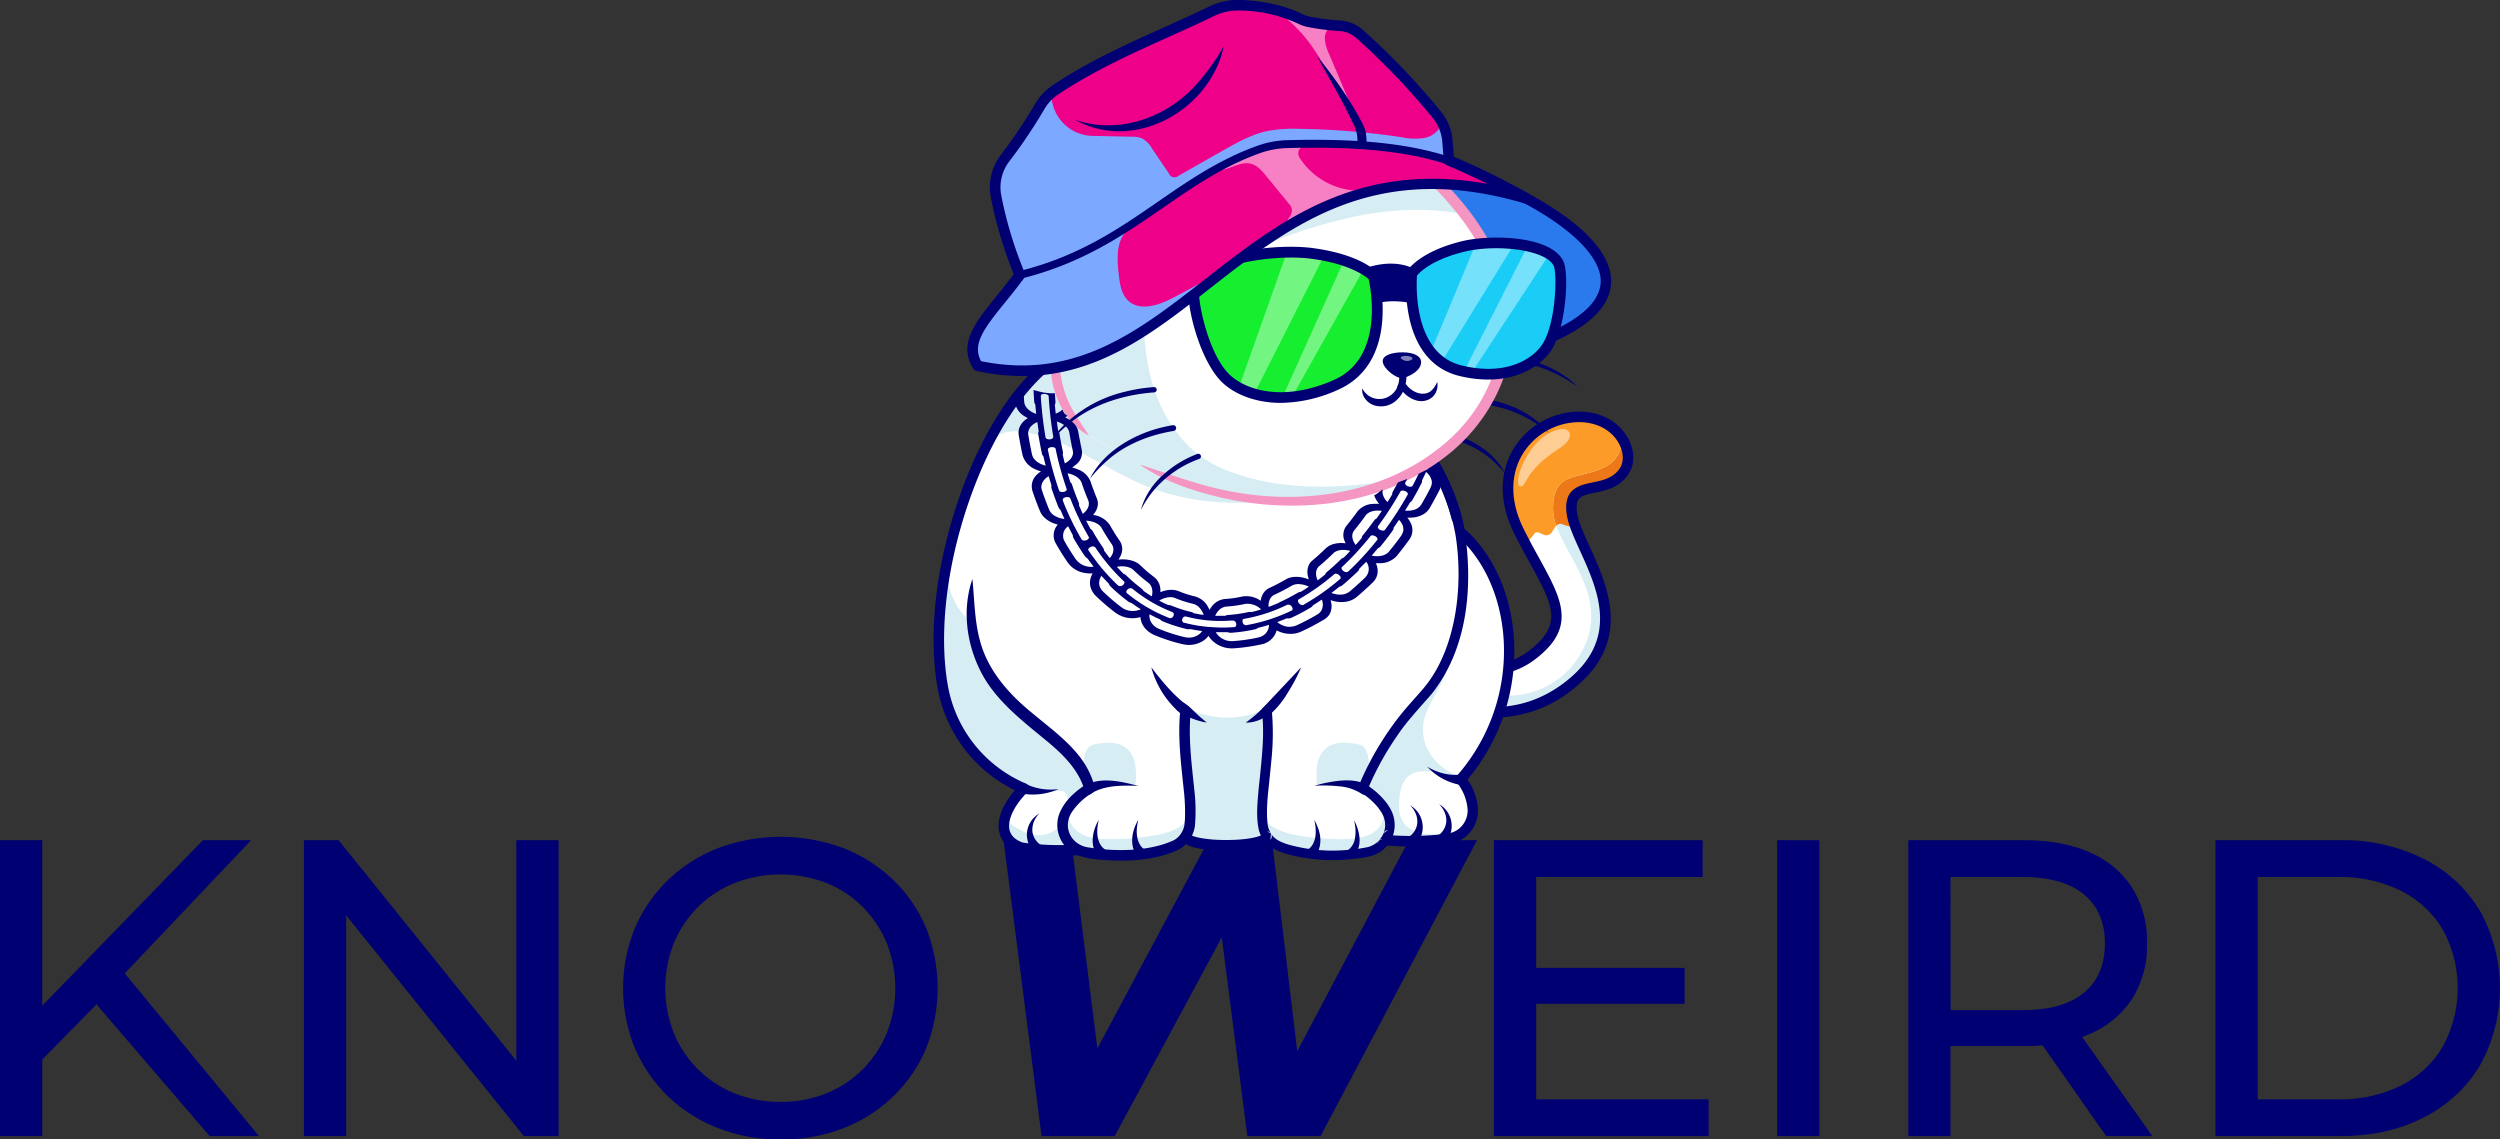<svg viewBox="0 0 716.96 326.79" xmlns="http://www.w3.org/2000/svg" data-name="Layer 1" id="Layer_1"><rect x="0" y="0" width="716.96" height="326.79" fill="#333333" stroke="none"/><defs><style>.cls-1{fill:#000072;}.cls-2{fill:#fff;}.cls-3{fill:#d7edf4;}.cls-4{fill:#ed7818;}.cls-5{fill:#fc9b28;}.cls-6{opacity:0.5;}.cls-7{fill:#2b7aed;}.cls-8{fill:#f495c2;}.cls-9{fill:#16ef2f;}.cls-10{opacity:0.4;}.cls-11{fill:#19cdf7;}.cls-12{fill:#ef0089;}.cls-13{fill:#7da8ff;}</style></defs><path transform="translate(-66.72 -261.8)" d="M66.72,587.62V502.76H78.84v84.86Zm10.67-20.49-.61-14.79,48.13-49.58h13.82L101.51,542l-6.79,7.51Zm49.46,20.49L92.06,547.13l8.12-9L141,587.62Z" class="cls-1"></path><path transform="translate(-66.72 -261.8)" d="M153.88,587.62V502.76h9.94L220,572.47h-5.21V502.76h12.12v84.86h-9.94l-56.13-69.71H166v69.71Z" class="cls-1"></path><path transform="translate(-66.72 -261.8)" d="M290.63,588.59a48.65,48.65,0,0,1-18-3.27,43,43,0,0,1-14.37-9.15,42.25,42.25,0,0,1-9.45-13.76,45.28,45.28,0,0,1,0-34.43,42.14,42.14,0,0,1,9.45-13.76,43.29,43.29,0,0,1,14.31-9.16,51.45,51.45,0,0,1,35.94-.06,43.16,43.16,0,0,1,14.31,9.1,41,41,0,0,1,9.45,13.75,46.68,46.68,0,0,1,0,34.68,41.06,41.06,0,0,1-9.45,13.76,43.14,43.14,0,0,1-14.31,9.09A48.5,48.5,0,0,1,290.63,588.59Zm0-10.79a34.56,34.56,0,0,0,13-2.42,31.06,31.06,0,0,0,10.43-6.85A32,32,0,0,0,321,558.16a35.16,35.16,0,0,0,0-25.94,32,32,0,0,0-6.91-10.37A31.06,31.06,0,0,0,303.66,515a36.61,36.61,0,0,0-26.18,0A31.45,31.45,0,0,0,260,532.22a35.16,35.16,0,0,0,0,25.94,31.45,31.45,0,0,0,17.46,17.22A34.89,34.89,0,0,0,290.63,577.8Z" class="cls-1"></path><path transform="translate(-66.72 -261.8)" d="M365.43,587.62l-10.91-84.86h19.4l9.45,75.16H373.19l40.13-75.16H431.5l9,75.16H431l39.76-75.16H490.3l-44.86,84.86h-21l-8.49-66,5.94.12L386.4,587.62Z" class="cls-1"></path><path transform="translate(-66.72 -261.8)" d="M507.27,577.07h49.46v10.55H495.15V502.76H555v10.55H507.27Zm-1.09-37.7h43.64v10.31H506.18Z" class="cls-1"></path><path transform="translate(-66.72 -261.8)" d="M576.37,587.62V502.76h12.12v84.86Z" class="cls-1"></path><path transform="translate(-66.72 -261.8)" d="M614,587.62V502.76h33.1q11.15,0,19,3.52a26.88,26.88,0,0,1,12.13,10.18,29,29,0,0,1,4.24,15.88,28.71,28.71,0,0,1-4.24,15.82,27,27,0,0,1-12.13,10.12q-7.87,3.53-19,3.52H620.62l5.46-5.58v31.4Zm12.13-30.19-5.46-5.94h26.07q11.63,0,17.63-5t6-14.12q0-9.09-6-14.06t-17.63-5H620.62l5.46-6.06Zm44.61,30.19-21.58-30.79h13l21.82,30.79Z" class="cls-1"></path><path transform="translate(-66.72 -261.8)" d="M702.09,587.62V502.76h35.76a51.67,51.67,0,0,1,23.94,5.33A39.44,39.44,0,0,1,777.92,523a45.67,45.67,0,0,1,0,44.37,39.48,39.48,0,0,1-16.13,14.91q-10.37,5.34-23.94,5.33Zm12.12-10.55h22.91a39.09,39.09,0,0,0,18.25-4,29,29,0,0,0,11.94-11.21,35,35,0,0,0,0-33.4,29.17,29.17,0,0,0-11.94-11.15,39.09,39.09,0,0,0-18.25-4H714.21Z" class="cls-1"></path><path transform="translate(-66.72 -261.8)" d="M516.65,458.46c19.87-15.5,6-34.08,1.85-45.65a21.29,21.29,0,0,1-1-3.4c-1.86-11,9.81-4.78,14.91-12.43,1.69-2.54,1.44-6.15-.48-9.25-2.29-3.72-7-6.72-13.53-6.33-13.37.78-25.14,14.85-16.09,32.88.61,1.21,1.22,2.38,1.82,3.51,8,15.1,14.39,22.62,1.54,32.13-8.14,6-17.67,4.31-24.55,1.6a45,45,0,0,1-9.36-5l-6.39,8.37C463.35,453.29,491.32,478.22,516.65,458.46Z" class="cls-2"></path><path transform="translate(-66.72 -261.8)" d="M518.5,412.81c4.19,11.57,18,30.15-1.85,45.65-25.33,19.76-53.3-5.17-51.23-3.59l6.39-8.37a45,45,0,0,0,9.36,5c9.42,14.24,29.39,12.12,38-.86,10.24-15.48-2.48-27.63-6.11-38.07a1.63,1.63,0,0,1,2-.33A7.52,7.52,0,0,0,518.5,412.81Z" class="cls-3"></path><path transform="translate(-66.72 -261.8)" d="M533.43,394.62a1.83,1.83,0,0,1-.06.25c0,.17-.09.34-.14.5s-.11.33-.17.48a7.62,7.62,0,0,1-.6,1.13c-.15.23-.31.43-.47.63s-.32.39-.48.57c-4,4.17-10.39,2.76-13,5.57-.06.05-.11.12-.17.18a4.54,4.54,0,0,0-.41.63,4.31,4.31,0,0,0-.22.49,8.42,8.42,0,0,0-.15,4.36,19.94,19.94,0,0,0,.94,3.4,7.52,7.52,0,0,1-3.47-.55,1.63,1.63,0,0,0-2,.33,14.46,14.46,0,0,1-.92-4.72c-.06-11.48,7.75-8.24,15.32-12.4,3.28-1.79,4.31-5,4.54-7.74.13.21.25.43.37.64s.22.44.32.66l.15.34.13.33c0,.1.07.19.11.29v0a10,10,0,0,1,.46,2A8.15,8.15,0,0,1,533.43,394.62Z" class="cls-4"></path><path transform="translate(-66.72 -261.8)" d="M532.35,388.37c-.12-.21-.24-.43-.37-.64-.23,2.73-1.26,5.95-4.54,7.74-7.57,4.16-15.38.92-15.32,12.4a14.46,14.46,0,0,0,.92,4.72c-.74.73-1.17,2-1.83,2.43-1.77,1.11-3.33-1.46-4.43-.22a16.61,16.61,0,0,1-2.61,3c-.59-1.13-1.2-2.3-1.81-3.51-9.05-18,2.72-32.1,16.09-32.88C525.4,381,530.22,384.37,532.35,388.37Z" class="cls-5"></path><path transform="translate(-66.72 -261.8)" d="M532.35,388.37a6.65,6.65,0,0,1,.32.66C532.57,388.81,532.46,388.59,532.35,388.37Z" class="cls-5"></path><path transform="translate(-66.72 -261.8)" d="M533.07,390a10,10,0,0,1,.46,2A10,10,0,0,0,533.07,390Z" class="cls-5"></path><path transform="translate(-66.72 -261.8)" d="M533.58,393.36a8.68,8.68,0,0,1-.15,1.26A8.68,8.68,0,0,0,533.58,393.36Z" class="cls-5"></path><path transform="translate(-66.72 -261.8)" d="M533.58,393.36a8.25,8.25,0,0,0-.05-1.31A8.25,8.25,0,0,1,533.58,393.36Z" class="cls-5"></path><path transform="translate(-66.72 -261.8)" d="M494.94,467.61a42.67,42.67,0,0,1-13.19-2.19,54.22,54.22,0,0,1-17.53-9.57,1.55,1.55,0,0,1,0-2.07,1.53,1.53,0,0,1,2.14-.11,1.48,1.48,0,0,1,.25.25c2.4,1.95,26.89,20.7,49.13,3.35,15.62-12.19,9.23-26.23,4.1-37.52-1.75-3.86-3.26-7.18-3.75-10.09-1.3-7.7,3.53-8.71,7.42-9.52,2.88-.59,5.85-1.21,7.71-4,1.29-1.93,1.16-4.74-.33-7.34-2.3-4-6.91-6.22-12.33-5.9a19.17,19.17,0,0,0-15.35,9.42c-3.5,6.06-3.32,13.62.52,21.27,1.5,3,3,5.76,4.36,8.2,6.65,12.1,11,20.09-1.45,29.33-6.42,4.75-14.66,5.64-23.83,2.59a46.89,46.89,0,0,1-11.88-6,1.51,1.51,0,0,1,1.8-2.43c.19.14,18.52,13.47,32.11,3.42,10.37-7.68,7.31-13.25.6-25.46-1.35-2.46-2.89-5.26-4.41-8.3-4.31-8.59-4.46-17.16-.44-24.13a22.24,22.24,0,0,1,17.79-10.93c6.58-.39,12.24,2.39,15.13,7.42,2.06,3.6,2.15,7.63.22,10.51-2.54,3.81-6.46,4.63-9.6,5.28-4,.84-5.88,1.22-5.07,6.06.43,2.51,1.87,5.68,3.53,9.34,5.28,11.6,12.5,27.5-5,41.15A36.19,36.19,0,0,1,494.94,467.61Z" class="cls-1"></path><g class="cls-6"><path transform="translate(-66.72 -261.8)" d="M513.74,390.52c1.17-.75,3.24-2.18,3.22-4.07,0-1-1.21-1.86-2.84-1.55-9.28,1.77-13.86,16.13-11.38,16.37C504.65,401.45,503.63,397,513.74,390.52Z" class="cls-2"></path></g><path transform="translate(-66.72 -261.8)" d="M503.2,318c22.46,11.69,37.77,28.7,5.85,41.51,0,0-21.14-.37-21.14-1.51s-19.25-27.18-19.25-27.18l-1.89-17.36,10.19-3.4Z" class="cls-7"></path><path transform="translate(-66.72 -261.8)" d="M509.05,361.05h0s-5.37-.09-10.61-.33c-3.09-.14-5.57-.3-7.35-.47-2.43-.24-4.38-.43-4.63-1.88-1.06-2.11-12.13-17.34-19-26.62a1.5,1.5,0,0,1-.29-.73l-1.88-17.37a1.5,1.5,0,0,1,1-1.59l10.19-3.4a1.52,1.52,0,0,1,.92,0l26.24,7.93.26.11c9.52,5,25.41,15,24.85,26.27-.34,7-6.78,13-19.14,18A1.36,1.36,0,0,1,509.05,361.05Zm-22.65-3h0Zm2.67-1.09c2.2.5,11.37.93,19.7,1.09,11-4.46,16.69-9.58,17-15.22.35-7-8.07-15.53-23.1-23.38L477,311.68l-8.58,2.86,1.71,15.75c1,1.4,5.24,7.1,9.4,12.84C486.17,352.35,488.36,355.6,489.07,356.94Z" class="cls-1"></path><path transform="translate(-66.72 -261.8)" d="M485.64,485.25a15.51,15.51,0,0,1,3.43,8.65,8.14,8.14,0,0,1-2.08,5.78,8.24,8.24,0,0,1-5,2.69,78.68,78.68,0,0,1-17.93.33h0c-2.22-.19-4.45-.47-6.65-.81l-1.43-.23-1-.18H430s0,.08,0,.11h0c-.52,3.51-23.28,3.47-23.28-.12l-4.65.72-17.25,2.68-3.48.32c-8,.66-15.45.73-21.81-.32-4.26-1.52-5.54-4.6-4.74-8.13.64-2.85,2.63-6,5.5-8.86l-.15-.06A39.29,39.29,0,0,1,337,458.54a83.72,83.72,0,0,1-.86-19.53c.14-2.44.38-4.91.71-7.39a133,133,0,0,1,13.71-43.75c5.38-10.19,11.91-18.53,19-23.26l14.2,4,94.44,26.61.06.11a50.76,50.76,0,0,1,4.15,8.68l.09.24a70,70,0,0,1,2.82,9.94c17.16,14.69,20.27,47.89.78,70.53-.15.16-.29.33-.43.49Z" class="cls-2"></path><path transform="translate(-66.72 -261.8)" d="M437.41,404.69c-13.86,2.22-28.42,1.88-41.47-3.28-11.52-4.56-21.61-12.75-33.71-15.42-4-.88-8.9-.82-11.4,2.45l-.23-.57c5.38-10.19,11.91-18.53,19-23.26l14.2,4c4.44,6.31,10.74,11.45,16.84,16.34a80.73,80.73,0,0,0,6.68,5,79.38,79.38,0,0,0,8.8,4.65Z" class="cls-3"></path><path transform="translate(-66.72 -261.8)" d="M381.37,505.2c-8,.66-15.45.73-21.81-.32-4.26-1.52-5.54-4.6-4.74-8.13,3.44,2.77,7.43,5.21,11.65,4.38a8.72,8.72,0,0,0,6.39-10.7,2.57,2.57,0,0,0-1-1.57,3.4,3.4,0,0,0-2.17-.17,22.45,22.45,0,0,1-14.27-3.59,46.8,46.8,0,0,1-11-10.12,25,25,0,0,1-2.82-4,25.52,25.52,0,0,1-2-5.53,103.85,103.85,0,0,1-2.92-14.17,71.32,71.32,0,0,1-.48-12.31,70.52,70.52,0,0,1,.71-7.39,72.11,72.11,0,0,1,1.63-7.94l.11.72a18.29,18.29,0,0,0,4.08,13.37,23.69,23.69,0,0,1,2.31,2.9,15.29,15.29,0,0,1,1.3,3.22,63.53,63.53,0,0,0,17.84,27.3c4.4,3.95,9.42,7.34,12.94,12.09A26.42,26.42,0,0,1,381.37,505.2Z" class="cls-3"></path><path transform="translate(-66.72 -261.8)" d="M443.58,501.48H430s0,.08,0,.11h0c-.52,3.51-23.28,3.47-23.28-.12l-4.65.72a26.48,26.48,0,0,1-1.32-4.76c-.93-5.1-.6-10.32-.27-15.49q.63-9.69,1.25-19.4a.45.45,0,0,1,0-.59c0-.26,0-.52.05-.77v.72a.59.59,0,0,1,.3-.16,1.5,1.5,0,0,1,1.06.49,25.1,25.1,0,0,0,30.05.74A146,146,0,0,1,439,478.46c1.93,5.9,3.8,11.88,4.43,18.05A30.49,30.49,0,0,1,443.58,501.48Z" class="cls-3"></path><path transform="translate(-66.72 -261.8)" d="M487,499.68a8.24,8.24,0,0,1-5,2.69,78.68,78.68,0,0,1-17.93.33,7.58,7.58,0,0,1-.86,1.1h0l-.23.23a7.81,7.81,0,0,1-3.88,2.08,41.13,41.13,0,0,1-5,.74c-.06-.06-.1-.13-.15-.19a20.27,20.27,0,0,1-2.32-4.24c-.14-.32-.27-.63-.39-.95l-.48-1.2c-1.57-4.06-3.06-8.38-2.4-12.68,0-.3.1-.58.16-.87,0-.05,0-.11,0-.16.82-3.54,3-6.66,5.48-9.36.63-.68,1.28-1.35,1.95-2,8.6-8.38,20.09-14.15,25.72-24.72l.52-.72.71-1a.36.36,0,0,1,0,.1,36.31,36.31,0,0,1-3.37,10c-1.77,3.49-4.16,6.83-4.65,10.71a13.13,13.13,0,0,0,3.05,9.85,16.88,16.88,0,0,0,8.22,5.25l.69.18a4.56,4.56,0,0,1-1.12.31c-2.27.33-4.67-.86-6.94-1.59-3.07-1-6.91-.9-8.93,1.6a9.24,9.24,0,0,0-1.64,4.41c-.45,2.81-.55,5.92,1.12,8.23,2.25,3.13,6.75,3.5,10.59,3.1A46.27,46.27,0,0,0,487,499.68Z" class="cls-3"></path><path transform="translate(-66.72 -261.8)" d="M370.63,507.2a69.79,69.79,0,0,1-11.32-.83l-.26-.07c-4-1.43-5.35-4-5.77-5.86-.78-3.47.89-7.87,4.5-12a40.6,40.6,0,0,1-22.22-29.6c-2.68-15.31-.43-35,6.17-54.14s16.48-34.26,27-41.31a1.5,1.5,0,0,1,1.25-.2l108.64,30.62a1.51,1.51,0,0,1,.88.67,60.62,60.62,0,0,1,7.2,18.94c8.14,7.18,13.29,18.53,14.18,31.24a57.31,57.31,0,0,1-13.31,40.71,16.57,16.57,0,0,1,3,8.5,9.7,9.7,0,0,1-8.4,10,87.71,87.71,0,0,1-27.36-.87H431c-1.77,2.21-7.59,2.72-12.61,2.72s-10.57-.49-12.48-2.57l-20.83,3.23H385C379.59,506.92,374.85,507.2,370.63,507.2Zm-10.69-3.79c6.36,1,14.22,1,24.72,0L406.52,500a1.51,1.51,0,0,1,1.21.34,1.49,1.49,0,0,1,.5.88c.76.62,4.35,1.48,10.16,1.48s9.4-.86,10.16-1.48A1.51,1.51,0,0,1,430,500H455l.27,0a84.69,84.69,0,0,0,26.54.88,6.69,6.69,0,0,0,5.8-6.91,14,14,0,0,0-3.11-7.79,1.51,1.51,0,0,1,.06-1.92,54.24,54.24,0,0,0,13.36-39.42c-.85-12.11-5.77-22.86-13.52-29.5a1.47,1.47,0,0,1-.49-.83,59,59,0,0,0-6.64-18L369.84,366.25c-9.77,6.85-18.95,21.15-25.25,39.39-6.44,18.64-8.65,37.82-6.06,52.64a37.6,37.6,0,0,0,22.23,28.16l.14.06a1.5,1.5,0,0,1,.48,2.46c-3.82,3.82-5.79,8-5.15,10.82C356.59,501.41,357.84,502.63,359.94,503.41Zm48.32-1.93Z" class="cls-1"></path><path transform="translate(-66.72 -261.8)" d="M363.58,506.62c-3.54-3.53-3.08-9,1.27-11.56a6.52,6.52,0,0,0-2.06,5.18,5.41,5.41,0,0,0,2.73,4.07l-1.94,2.31Z" class="cls-1"></path><path transform="translate(-66.72 -261.8)" d="M478.75,501.67a5.45,5.45,0,0,0,2.73-4.07,5.8,5.8,0,0,0-.42-2.73,7.28,7.28,0,0,0-1.64-2.45,7.7,7.7,0,0,1,2.3,2.08,7.24,7.24,0,0,1-1,9.48l-1.94-2.31Z" class="cls-1"></path><path transform="translate(-66.72 -261.8)" d="M470.44,502a5.41,5.41,0,0,0,2.73-4.07,5.77,5.77,0,0,0-.41-2.72,7.12,7.12,0,0,0-1.65-2.45,7.49,7.49,0,0,1,2.31,2.08,7.26,7.26,0,0,1-1,9.48L470.44,502Z" class="cls-1"></path><path transform="translate(-66.72 -261.8)" d="M360.61,486.48a16.43,16.43,0,0,0,9.71,1.6,18.15,18.15,0,0,1-10.58,1.3,1.53,1.53,0,1,1,.87-2.9Z" class="cls-1"></path><path transform="translate(-66.72 -261.8)" d="M485.76,486.94a17.61,17.61,0,0,1-5.42-1.88,17.24,17.24,0,0,1-4.32-3.4,16.25,16.25,0,0,0,4.87,2,15.43,15.43,0,0,0,5,.28,1.52,1.52,0,1,1-.14,3Z" class="cls-1"></path><path transform="translate(-66.72 -261.8)" d="M485.27,440.33a56.6,56.6,0,0,1-2.41,8.58,40.87,40.87,0,0,1-2.5,5.38,26.65,26.65,0,0,1-4.1,5.55l0,0-2.3,2.65c-1.69,2-4,4.73-7.17,8.76l-.18.23v0a67.58,67.58,0,0,0-8.05,13.62c-.42,1-.74,2.05-.74,2.05h0c-.07.23-.14.46-.2.69.18.11.36.22.53.34h0a22.86,22.86,0,0,1,3.47,2.78l.18.17.47.51c.13.13.25.27.36.4.28.32.53.64.77,1,.11.15.2.29.3.44a4.94,4.94,0,0,1,.27.42l0,0c.06.11.12.22.19.33l.18.33c.12.22.22.44.32.67a7.71,7.71,0,0,1,.1,6h0a8,8,0,0,1-.73,1.39,7.58,7.58,0,0,1-.86,1.1h0l-.23.23a7.81,7.81,0,0,1-3.88,2.08,41.13,41.13,0,0,1-5,.74l-.42,0a56.8,56.8,0,0,1-11.06-.17h-.05a31.48,31.48,0,0,1-9.45-2.44,7.42,7.42,0,0,1-1.95-1.36A7.24,7.24,0,0,1,430,501.6h0a7.63,7.63,0,0,1-1.18-3.26,26.19,26.19,0,0,1-.19-2.72c0-1.61,0-3.33.19-5.13,0-.32.06-.64.08-1,.06-.58.11-1.16.17-1.75s.12-1.15.18-1.74c0-.4.08-.8.13-1.2s.07-.65.1-1,.09-.82.13-1.24c0-.06,0-.11,0-.17.1-1,.2-2,.28-3,0-.26.05-.52.07-.77.06-.78.12-1.56.17-2.35a64.58,64.58,0,0,0-.15-10.75,26.25,26.25,0,0,0,2.45-2.1,36.38,36.38,0,0,0,7.37-10.36l44.28-42.66a67.47,67.47,0,0,1,2,10.42A60.75,60.75,0,0,1,485.27,440.33Z" class="cls-2"></path><path transform="translate(-66.72 -261.8)" d="M458.08,484.86a8.34,8.34,0,0,0,.6-7.42,3.63,3.63,0,0,0-1.26-1.71,4.37,4.37,0,0,0-1.63-.55c-3.1-.58-6.66-.72-9,1.38a7.85,7.85,0,0,0-2.3,4.49,23,23,0,0,0-.15,5.12.76.76,0,0,0,.18.59.83.83,0,0,0,.54.14c3.56,0,7.25-.9,10.61.3a3.17,3.17,0,0,0,1.34.31c1-.09,1.55-1.17,1.92-2.1Z" class="cls-3"></path><path transform="translate(-66.72 -261.8)" d="M464.77,501.31h0a8,8,0,0,1-.73,1.39,7.58,7.58,0,0,1-.86,1.1h0l-.23.23a7.81,7.81,0,0,1-3.88,2.08,41.13,41.13,0,0,1-5,.74l-.42,0a56.8,56.8,0,0,1-11.06-.17h-.05a31.48,31.48,0,0,1-9.45-2.44,7.42,7.42,0,0,1-1.95-1.36A7.24,7.24,0,0,1,430,501.6h0a7.63,7.63,0,0,1-1.18-3.26,26.19,26.19,0,0,1-.19-2.72v0a10.07,10.07,0,0,0,4.38,4,23,23,0,0,0,6.39,1.83l.28.05c1.27.21,2.54.38,3.82.52l1.08.11c2.31.22,4.63.32,6.95.32h.65a29.09,29.09,0,0,0,3.73-.25c.48-.07,1-.17,1.44-.28a11,11,0,0,0,2.79-1.1c2.37-1.38,4.09-4.22,3.36-6.86l.44,0c.06.11.12.22.19.33l.18.33c.12.22.22.44.32.67A7.71,7.71,0,0,1,464.77,501.31Z" class="cls-3"></path><path transform="translate(-66.72 -261.8)" d="M475.64,388.73a62.49,62.49,0,0,1,11.26,26.21c2.23,15.63.58,33-9.54,45.79-2.36,2.79-7,7.67-9.62,11.59a85.38,85.38,0,0,0-7,11.91c-.67,1.38-1.29,2.79-1.88,4.19l-.6-1.75a21.49,21.49,0,0,1,6.19,5.51c.24.33.47.68.69,1l-.21-.26a9.39,9.39,0,0,1,1.12,8.89l.1-.51a1.45,1.45,0,0,1-.92,1.31,1.5,1.5,0,0,1-.44.08l1.25-.88a8.51,8.51,0,0,1-.8,1.56,8.8,8.8,0,0,1-1.07,1.38l.38-1a1.44,1.44,0,0,1-.91,1.31,1.24,1.24,0,0,1-.45.09l1-.46c-2.73,3.06-7.09,3.19-10.87,3.58a49.8,49.8,0,0,1-18-1.68c-2.49-.76-5-2-6.45-4.3L430,503a.93.93,0,0,1-.32-.05,1.42,1.42,0,0,1-.63-2.35l-.18,1.76a9.12,9.12,0,0,1-1.11-2.44c-.89-3.87-.4-7.92-.09-11.81.46-4.31,1-9.16,1.21-13.47a61,61,0,0,0-.22-8.87,1.19,1.19,0,0,1,.29-1l10.92-11.59a48,48,0,0,1-3.76,7.13,26,26,0,0,1-4.95,6.2l.29-1v0a73.64,73.64,0,0,1-.07,13.85c-.13,1.3-.31,3.27-.45,4.54-.43,4.64-1.23,9.75-.66,14.36a6.25,6.25,0,0,0,.95,2.58l-.18,1.76a1.41,1.41,0,0,0-.63-2.34l-.32-.05,1.14.66c1.06,1.75,3,2.52,4.92,3.12a47.19,47.19,0,0,0,17,1.56,43.62,43.62,0,0,0,5.13-.68,6.65,6.65,0,0,0,3.88-2l1-.46a1.24,1.24,0,0,0-.45.09,1.42,1.42,0,0,0-.91,1.3l.39-1a5.71,5.71,0,0,0,.39-.47,6.19,6.19,0,0,0,.91-1.58l1.26-.88a1.4,1.4,0,0,0-1.35,1.38l.1-.51a6.41,6.41,0,0,0,.42-3.09,7.51,7.51,0,0,0-1.17-3.11,1.2,1.2,0,0,0,.25.34l-.21-.26a15.34,15.34,0,0,0-2.6-3.08,17.89,17.89,0,0,0-3.27-2.47,1.39,1.39,0,0,1-.6-1.75,85.32,85.32,0,0,1,9.31-16.85,73.64,73.64,0,0,1,4.59-5.87c1.61-1.87,3.36-3.76,4.94-5.64,9.12-11,11.3-29,9-43.6a59.65,59.65,0,0,0-10.75-25,1.4,1.4,0,0,1,2.27-1.65Z" class="cls-1"></path><path transform="translate(-66.72 -261.8)" d="M457.33,489.52a13.8,13.8,0,0,0-6.33-2.2,44.22,44.22,0,0,0-7.37-.18c1.2-.33,2.41-.65,3.64-.89,3.84-.73,8-1.24,11.67.71a1.51,1.51,0,1,1-1.61,2.56Z" class="cls-1"></path><path transform="translate(-66.72 -261.8)" d="M452.85,505.91a5.16,5.16,0,0,0,2.46-3.73A11.84,11.84,0,0,0,455,497a12.5,12.5,0,0,1,1.62,5.3,7.12,7.12,0,0,1-2.18,5.65l-1.54-2Z" class="cls-1"></path><path transform="translate(-66.72 -261.8)" d="M441.37,505.71c3.05-1.65,3-5.69,2.26-8.76a14,14,0,0,1,1.15,2.51c1.07,2.85.82,6.42-1.56,8.63l-1.85-2.38Z" class="cls-1"></path><path transform="translate(-66.72 -261.8)" d="M487.48,364c10.43-1.42,21.9.44,30.17,7.3.53.47,1,1,1.55,1.44-1.17-.78-2.31-1.58-3.53-2.27A40,40,0,0,0,495.93,365a54.31,54.31,0,0,0-8.25.49.76.76,0,0,1-.2-1.51Z" class="cls-1"></path><path transform="translate(-66.72 -261.8)" d="M484.37,375.8c9.58-.42,20.19,2.4,26.46,10.06a42.74,42.74,0,0,0-5.9-4,34.7,34.7,0,0,0-13.42-4.17,47.69,47.69,0,0,0-7.07-.2.83.83,0,0,1-.07-1.66Z" class="cls-1"></path><path transform="translate(-66.72 -261.8)" d="M479.18,385.33c7.62,1.23,15.59,5.18,19.21,12.29a35.42,35.42,0,0,0-4-4.09,27.74,27.74,0,0,0-9.9-5.4,38.5,38.5,0,0,0-5.52-1.3.76.76,0,0,1,.24-1.5Z" class="cls-1"></path><path transform="translate(-66.72 -261.8)" d="M467.47,399.26c-19.59,8.76-46.26,9.28-73.89-4.23l-14.52-8.31a27.87,27.87,0,0,1-8.57-29.44l19.76-13.35,27.17-18.36,12.06-4.22,20.34-7.11,28.3-.75a85.5,85.5,0,0,1,8.72,9.74h0C510.36,354.16,496.94,386.05,467.47,399.26Z" class="cls-2"></path><path transform="translate(-66.72 -261.8)" d="M467.47,399.26c-19.59,8.76-46.26,9.28-73.89-4.23l-14.52-8.31a27.87,27.87,0,0,1-8.57-29.44l19.76-13.35c.24.14.48.29.71.45a9,9,0,0,1,4,6.73l-.3,1.05c.08,8,1,16.14,3.94,23.62s7.92,14.33,14.82,18.42a40.12,40.12,0,0,0,7.41,3.34C435.71,402.67,451.93,402,467.47,399.26Z" class="cls-3"></path><path transform="translate(-66.72 -261.8)" d="M486.84,323.23A100.39,100.39,0,0,0,475.65,322a89.22,89.22,0,0,0-24.21,2.79,139.81,139.81,0,0,0-27.3,9.67l-1.19-.27c0-4.26,2.17-8.29,5.07-11.42.47-.51,1-1,1.46-1.46l20.34-7.11,28.3-.75A85.5,85.5,0,0,1,486.84,323.23Z" class="cls-3"></path><path transform="translate(-66.72 -261.8)" d="M379.06,386.72c-7.5-3.74-11.32-13.42-11.09-21.46a26.25,26.25,0,0,1,1.58-8.26,1,1,0,0,1,.39-.54c.31-.1,46.85-31.78,47.15-31.82.57-.06,32-11.36,32.7-11.38L478.08,312a1.47,1.47,0,0,1,1.07.4c11.11,10.61,20.26,24.55,21.22,40.27,1.2,15.81-7.11,31.19-19.65,40.5-18.66,14.14-44,16.47-66.14,10.75-7.39-1.85-14.67-4.55-21-8.87,7.24,2.25,14.2,4.93,21.54,6.7,21.46,5.26,45.91,2.76,63.74-11,15.28-11.59,22.19-30.08,16.25-48.6a60.22,60.22,0,0,0-10.58-19.27,89.81,89.81,0,0,0-7.46-8.27l1.09.42-28.32.23.3-.06-32.4,11.33c1.09-.71-46.93,31.78-46.7,31.59l.4-.53a30.13,30.13,0,0,0,2.33,20.73c1.58,2.93,3.36,5.54,5.29,8.43Z" class="cls-8"></path><path transform="translate(-66.72 -261.8)" d="M456.49,341.1s8.27-4.21,15.1-.82a35.47,35.47,0,0,0,0,6.93s-9.88-2.18-14,2.26C457.56,349.47,457.2,343.4,456.49,341.1Z" class="cls-1"></path><path transform="translate(-66.72 -261.8)" d="M457.56,351a1.58,1.58,0,0,1-.52-.09,1.55,1.55,0,0,1-1-1.36,49.84,49.84,0,0,0-1-8,1.53,1.53,0,0,1,.77-1.83c.36-.19,9-4.52,16.49-.83a1.54,1.54,0,0,1,.84,1.59,34,34,0,0,0,0,6.59,1.53,1.53,0,0,1-1.87,1.63c-2.51-.55-9.67-1.3-12.58,1.81A1.51,1.51,0,0,1,457.56,351Zm.72-9c.27,1.39.47,3.15.6,4.61,3.61-1.82,8.4-1.57,11.06-1.23a41.34,41.34,0,0,1,0-4.14C465.5,339.57,460.46,341.14,458.28,342Z" class="cls-1"></path><path transform="translate(-66.72 -261.8)" d="M450,372.12a41.07,41.07,0,0,1-12.75,3.52q-1.41.14-2.76.15a27.74,27.74,0,0,1-8.08-1A22.5,22.5,0,0,1,422,373a17.24,17.24,0,0,1-3.42-2.39c-6.79-6.17-10.58-23.66-9.26-27.32,2.13-5.91,15.64-8.91,26.44-9.13a49.94,49.94,0,0,1,7.41.36c1.19.16,2.31.35,3.36.55a47.5,47.5,0,0,1,5.65,1.44,29,29,0,0,1,5.65,2.47,11.34,11.34,0,0,1,2.84,2.14S466.76,364.63,450,372.12Z" class="cls-9"></path><g class="cls-10"><path transform="translate(-66.72 -261.8)" d="M446.49,335.05l-20.1,39.71A22.5,22.5,0,0,1,422,373l13.76-38.84a49.94,49.94,0,0,1,7.41.36C444.32,334.66,445.44,334.85,446.49,335.05Z" class="cls-2"></path></g><g class="cls-10"><path transform="translate(-66.72 -261.8)" d="M457.79,339l-20.56,36.68q-1.41.14-2.76.15l17.67-39.3A29,29,0,0,1,457.79,339Z" class="cls-2"></path></g><path transform="translate(-66.72 -261.8)" d="M510.24,361.51c-3.11,4.6-10.45,8.94-21.52,7.23-.7-.11-1.43-.24-2.17-.41l-1.07-.24a15.79,15.79,0,0,1-5.35-2.4,16.19,16.19,0,0,1-3.1-2.84c-6.94-8.32-5.43-22.57-5.43-22.57s3-5,14.82-7.82a32.3,32.3,0,0,1,3.52-.63,48.92,48.92,0,0,1,11.1-.08c1.29.15,2.56.34,3.76.6a19.74,19.74,0,0,1,6.28,2.32,6.67,6.67,0,0,1,2.63,2.77C515.05,340.39,514.37,355.37,510.24,361.51Z" class="cls-11"></path><g class="cls-10"><path transform="translate(-66.72 -261.8)" d="M501,331.75l-20.91,33.94a16.19,16.19,0,0,1-3.1-2.84l12.91-31A48.92,48.92,0,0,1,501,331.75Z" class="cls-2"></path></g><g class="cls-10"><path transform="translate(-66.72 -261.8)" d="M511.08,334.67l-22.36,34.07c-.7-.11-1.43-.24-2.17-.41l18.25-36A19.74,19.74,0,0,1,511.08,334.67Z" class="cls-2"></path></g><path transform="translate(-66.72 -261.8)" d="M434.05,377.34c-7.4,0-13.14-2.52-16.54-5.61-7.07-6.42-11.27-24.57-9.68-29h0c3.12-8.65,24.76-11.25,35.51-9.77,14,1.91,18.3,6.92,18.47,7.14a1.46,1.46,0,0,1,.31.59,43.87,43.87,0,0,1,1,13.22c-.79,9.51-5.12,16.29-12.52,19.6A40.75,40.75,0,0,1,434.05,377.34Zm-23.33-33.55h0c-1,2.73,2.32,19.73,8.86,25.66,4.95,4.5,15.73,7.54,29.77,1.27,14.26-6.37,10.54-25.86,9.88-28.85-1-.89-5.33-4.34-16.31-5.85C432.37,334.58,413,337.61,410.72,343.79Z" class="cls-1"></path><path transform="translate(-66.72 -261.8)" d="M493.49,370.65a34.74,34.74,0,0,1-8.38-1.07c-7.31-1.81-12.23-7.54-14.22-16.59a45,45,0,0,1-.83-12.88,1.68,1.68,0,0,1,.22-.64c.14-.22,3.5-5.53,15.78-8.51,8.07-1.95,25.64-1.66,29.05,5.85,1.64,3.6.74,19.12-3.6,25.56C508.66,366.6,502.5,370.65,493.49,370.65Zm-20.4-29.81c-.21,3-1,22.34,12.76,25.75,12.08,3,20-1.33,23.11-5.94,4-5.93,4.36-20.35,3.35-22.57h0c-2.14-4.7-16.42-6.33-25.53-4.12C477.41,336.23,473.9,339.85,473.09,340.84Z" class="cls-1"></path><path transform="translate(-66.72 -261.8)" d="M504.52,318.77c-40.28-11.91-64.26,3.45-85.9,20.1s-40.8,34.44-71.52,27.85c-4.9-7.93,3.78-14.73,12.08-26.05a117.18,117.18,0,0,1-6.81-22.43,13.76,13.76,0,0,1,2.48-10.94,147.59,147.59,0,0,0,10-14.84,14.28,14.28,0,0,1,3-3.7,14,14,0,0,1,1.51-1.15c14.54-9.71,31.56-16.06,44.67-22.48a17.38,17.38,0,0,1,8.44-1.8,43,43,0,0,1,17.25,4,8.91,8.91,0,0,0,2.25.76,67.34,67.34,0,0,0,8.93,1.16,9.34,9.34,0,0,1,5.58,2.25,204.42,204.42,0,0,1,22.1,23.07,13.85,13.85,0,0,1,1.76,2.67,13.65,13.65,0,0,1,1.46,5.17l.42,5.44h0A206.39,206.39,0,0,1,504.52,318.77Z" class="cls-12"></path><g class="cls-6"><path transform="translate(-66.72 -261.8)" d="M417.29,310.51c2.78-.53,5.45-2.45,8.18-1.74,1.84.47,3.16,2,4.36,3.49l6.45,7.88a3.59,3.59,0,0,1,.93,1.65,3.51,3.51,0,0,1-.69,2.26,53.08,53.08,0,0,1-2.92,4.49,19.72,19.72,0,0,1,6.5-4.7,94.84,94.84,0,0,1,20.44-7.67,20.7,20.7,0,0,1-20.85-8.73,3.19,3.19,0,0,1-.66-1.72c0-1.29,1.32-2.11,2.48-2.68a31.21,31.21,0,0,0-14.68,2.14,62.64,62.64,0,0,0-9.27,5.06" class="cls-2"></path></g><g class="cls-6"><path transform="translate(-66.72 -261.8)" d="M433.75,265.61a42.13,42.13,0,0,1,9.31,9.63c.91,1.31,1.75,2.67,2.59,4l9.89,16.08q-3.82-9-7.66-18.05a12,12,0,0,1-1.2-4.15,4.11,4.11,0,0,1,1.76-3.75,24.88,24.88,0,0,1-9-2.1c-1.69-.74-3.39-1.69-5.23-1.63" class="cls-2"></path></g><path transform="translate(-66.72 -261.8)" d="M482.26,307.83l0,.14c-19.63-4.3-40.72-8.5-59.29-.83-5.92,2.45-11.31,6-16.65,9.56l-13.5,8.95a15.47,15.47,0,0,0-3.27,2.63c-2.77,3.2-2.47,8-2,12.15.3,2.73.71,5.71,2.72,7.59,3.52,3.31,9.22,1.16,13.47-1.13l14.92-8c-21.57,16.59-40.8,34.44-71.52,27.85-4.9-7.93,3.78-14.73,12.08-26.05a117.18,117.18,0,0,1-6.81-22.43,13.76,13.76,0,0,1,2.48-10.94,147.59,147.59,0,0,0,10-14.84,14.28,14.28,0,0,1,3-3.7c.24,1,.49,2,.73,2.93a12,12,0,0,0,11.32,9.05l11.34.25a7.33,7.33,0,0,1,3,.49,7.54,7.54,0,0,1,2.79,2.84c1.6,2.38,3.22,4.76,4.82,7.13a1.77,1.77,0,0,0,2.88.7L417.39,305c4.09-2.32,8.27-4.68,12.88-5.64a41.38,41.38,0,0,1,9-.61,217.29,217.29,0,0,1,29.38,2.4,18,18,0,0,0,6.81.18c2.22-.53,4.34-2.21,4.63-4.48l.24.39A14.58,14.58,0,0,1,482.26,307.83Z" class="cls-13"></path><path transform="translate(-66.72 -261.8)" d="M360,369.64a61.64,61.64,0,0,1-13.18-1.45,1.5,1.5,0,0,1-1-.68c-4.4-7.11.56-13.22,6.84-21,1.57-1.93,3.18-3.92,4.8-6.09a118.43,118.43,0,0,1-6.57-21.92,15.19,15.19,0,0,1,2.76-12.14,147.36,147.36,0,0,0,9.88-14.69,16.08,16.08,0,0,1,5-5.36c10.4-7,22.19-12.24,32.58-16.91,4.35-2,8.46-3.81,12.26-5.67a19.06,19.06,0,0,1,9.18-1.95c7,.31,12.86,1.66,17.85,4.14a7.5,7.5,0,0,0,1.87.63,67.48,67.48,0,0,0,8.72,1.13,11,11,0,0,1,6.49,2.62,205.66,205.66,0,0,1,22.27,23.24,15.22,15.22,0,0,1,3.56,8.69l.35,4.52a207.46,207.46,0,0,1,21.59,10.67,1.51,1.51,0,0,1-1.18,2.76c-42.93-12.7-66.84,6-90,24.06C397.5,357.26,381.65,369.64,360,369.64Zm-11.9-4.26c27.06,5.52,45.1-8.57,64.19-23.48,11.63-9.09,23.67-18.49,38.36-24,13.37-5,27.43-6.14,42.7-3.36-3.77-1.87-7.67-3.64-11.66-5.32a1.51,1.51,0,0,1-.92-1.28l-.42-5.44a12.33,12.33,0,0,0-2.86-7,204,204,0,0,0-21.93-22.9,8,8,0,0,0-4.69-1.89,70,70,0,0,1-9.13-1.17,10.36,10.36,0,0,1-2.63-.9,41.07,41.07,0,0,0-16.65-3.82,16,16,0,0,0-7.71,1.64c-3.84,1.89-8,3.74-12.35,5.71-10.29,4.62-21.95,9.86-32.14,16.67a13.05,13.05,0,0,0-4.08,4.35,149,149,0,0,1-10.09,15,12.19,12.19,0,0,0-2.21,9.73,114.43,114.43,0,0,0,6.73,22.14,1.51,1.51,0,0,1-.18,1.48c-1.83,2.5-3.64,4.73-5.39,6.89C348.74,356.17,345.5,360.55,348.07,365.38Z" class="cls-1"></path><path transform="translate(-66.72 -261.8)" d="M375,296.13c12.58,4.41,26.55-.65,35.08-10.42A61.84,61.84,0,0,0,417.69,275C413.9,293.31,392,305.7,375,296.13Z" class="cls-1"></path><path transform="translate(-66.72 -261.8)" d="M359.18,341.8a1.13,1.13,0,0,1-.27-2.23c17.11-4.18,28.76-12.22,40-20,9-6.19,17.45-12,28.32-15.93A27.48,27.48,0,0,1,435.8,302c21.34-.57,36.26,1.09,48.37,5.38a1.12,1.12,0,0,1,.69,1.44,1.14,1.14,0,0,1-1.45.69c-11.83-4.19-26.5-5.81-47.55-5.24a25.41,25.41,0,0,0-7.84,1.47c-10.59,3.8-18.95,9.56-27.79,15.67-11.44,7.89-23.26,16-40.78,20.32A1.24,1.24,0,0,1,359.18,341.8Z" class="cls-1"></path><path transform="translate(-66.72 -261.8)" d="M456,303.49l0-1.81a9.54,9.54,0,0,0-1.31-4.6c-2-4.34-4.35-8.54-6.7-12.73-1.17-2.11-2.36-4.21-3.51-6.34a117.52,117.52,0,0,1,8.6,11.72c1.31,2,2.59,4.12,3.73,6.3a14.52,14.52,0,0,1,1.56,3.59,17.47,17.47,0,0,1,.24,3.89l-2.64,0Z" class="cls-1"></path><path transform="translate(-66.72 -261.8)" d="M457.39,373.13a4.91,4.91,0,0,0,3.71,4,6.34,6.34,0,0,0,7.34-4.2.51.51,0,0,1,.85-.07c.79,1.25,4.18,4.21,7.43,2.31,1.94-1.13,2.11-3.86,2.11-3.86s.46-7.13-10.57-6.32S457.39,373.13,457.39,373.13Z" class="cls-2"></path><path transform="translate(-66.72 -261.8)" d="M457.39,373.13a5.44,5.44,0,0,0,8,2.14,5.76,5.76,0,0,0,2-2.31c.08-.16.12-.32.19-.48a1.51,1.51,0,0,1,2.27-.53,1.49,1.49,0,0,1,.38.41c1.5,1.89,4.53,3.2,6.71,1.7a6.4,6.4,0,0,0,1.94-2.76,4.72,4.72,0,0,1-1.23,4.25c-2.85,2.59-6.86.9-8.93-1.82,0-.06-.19-.27-.23-.34a.48.48,0,0,0,.74.15.65.65,0,0,0,.22-.31s0,0,0,0a8.1,8.1,0,0,1-2.76,3.79,6.48,6.48,0,0,1-6.13.93c-1.92-.71-3.53-2.83-3.11-4.84Z" class="cls-1"></path><path transform="translate(-66.72 -261.8)" d="M468.44,373.92a1,1,0,0,1-.54-.16,1,1,0,0,1-.32-1.36c0-.08.92-1.85.2-6.74a1,1,0,0,1,2-.29c.85,5.77-.34,7.86-.48,8.08A1,1,0,0,1,468.44,373.92Z" class="cls-1"></path><path transform="translate(-66.72 -261.8)" d="M463.27,365.56c.26,2.17,4.11,4.88,5.55,4.68,1.65-.23,5.73-2.1,5.44-4.87-.14-1.31-1.83-2.51-5.24-2.53C465.82,362.83,463.05,363.75,463.27,365.56Z" class="cls-1"></path><g class="cls-6"><path transform="translate(-66.72 -261.8)" d="M468.42,364.43c0,.35,1.24.94,1.79.91s1.48-.24,1.6-.7c.07-.27-.42-.69-1.61-.76S468.38,364.09,468.42,364.43Z" class="cls-2"></path></g><path transform="translate(-66.72 -261.8)" d="M397.67,374.33c-8.23.63-16.48,3.05-23.13,8.05a46.24,46.24,0,0,0-6.19,5.59,27.78,27.78,0,0,1,2.58-3.34,37.3,37.3,0,0,1,18.23-10.44,46.87,46.87,0,0,1,8.4-1.37.76.76,0,1,1,.11,1.51Z" class="cls-1"></path><path transform="translate(-66.72 -261.8)" d="M403.33,385.38c-6.95,1.16-13.81,3.8-19.12,8.54a42.51,42.51,0,0,0-4.93,5.18c3.32-6.59,9.88-11.06,16.68-13.53a40.46,40.46,0,0,1,7.1-1.83.83.83,0,1,1,.27,1.64Z" class="cls-1"></path><path transform="translate(-66.72 -261.8)" d="M410.67,393.4A30.62,30.62,0,0,0,397,403.16a36,36,0,0,0-3.1,4.85,20.83,20.83,0,0,1,6.2-9.85,30.6,30.6,0,0,1,10-6.18.76.76,0,0,1,.55,1.42Z" class="cls-1"></path><path transform="translate(-66.72 -261.8)" d="M408.12,495.62a26.24,26.24,0,0,1-.18,2.72,7.61,7.61,0,0,1-4.21,5.94c-6.44,3.08-18.07,3.53-26,1.84a7.88,7.88,0,0,1-5.62-10.84,9.93,9.93,0,0,1,.7-1.33,19.65,19.65,0,0,1,6.38-6.06c-.06-.23-.13-.47-.2-.69a19.13,19.13,0,0,0-.74-2.05c-7.42-17.46-37.33-20.25-32.66-57.28l51.34,25.29a34.51,34.51,0,0,0,9.82,12.46C405.57,476.79,408.29,487.51,408.12,495.62Z" class="cls-2"></path><path transform="translate(-66.72 -261.8)" d="M378.7,484.86a8.34,8.34,0,0,1-.6-7.42,3.58,3.58,0,0,1,1.27-1.71,4.39,4.39,0,0,1,1.62-.55c3.1-.58,6.66-.72,9,1.38a7.84,7.84,0,0,1,2.29,4.49,23.66,23.66,0,0,1,.16,5.12.81.81,0,0,1-.19.59.83.83,0,0,1-.54.14c-3.56,0-7.25-.9-10.6.3a3.21,3.21,0,0,1-1.35.31c-1-.09-1.55-1.17-1.92-2.1Z" class="cls-3"></path><path transform="translate(-66.72 -261.8)" d="M408.12,495.62a26.24,26.24,0,0,1-.18,2.72,7.61,7.61,0,0,1-4.21,5.94c-6.44,3.08-18.07,3.53-26,1.84a7.88,7.88,0,0,1-5.62-10.84,9.93,9.93,0,0,1,.7-1.33l.43,0c-.73,2.64,1,5.48,3.36,6.86s5.22,1.6,8,1.63a71.06,71.06,0,0,0,12.78-1,23.14,23.14,0,0,0,6.4-1.83A10,10,0,0,0,408.12,495.62Z" class="cls-3"></path><path transform="translate(-66.72 -261.8)" d="M345.59,427.87c.59,5.88.6,11.93,2.16,17.64,2.26,8.59,8.3,15.36,15.08,20.86,4.69,3.93,9.72,7.54,13.56,12.48a25.1,25.1,0,0,1,2.57,4.09,22.52,22.52,0,0,1,1.69,4.56,1.47,1.47,0,0,1-.66,1.67,18.62,18.62,0,0,0-5.74,5.32c-3.07,4.49-.31,9.87,5,10.39,7.49,1.2,17.26,1.11,24.17-2.15a6.13,6.13,0,0,0,3-4.61l.12-1.33a55,55,0,0,0-.32-8.3c-.78-7.58-1.81-15.32-1-23l.58,1.35a26.32,26.32,0,0,1-8.9-13.66c3.13,4.08,6.53,8.27,10.73,11.26a1.48,1.48,0,0,1,.59,1.36c-.78,7.47.24,14.93,1,22.43a50.33,50.33,0,0,1,.2,10.27,9.17,9.17,0,0,1-4.52,6.88c-6.93,3.37-15.74,3.62-23.27,2.9a23.63,23.63,0,0,1-6-1.23,9.45,9.45,0,0,1-5.34-11.22c1.31-4.06,4.63-7,8.08-9.2l-.66,1.67c-1.64-5.58-5.78-9.77-10.17-13.48-6.85-5.71-14.8-11.55-19.21-19.77s-5.79-18.27-2.76-27.16Z" class="cls-1"></path><path transform="translate(-66.72 -261.8)" d="M377.85,487c4.8-2.47,10.4-1.09,15.31.18-1.25-.06-2.49-.07-3.72-.06-3.36,0-7.41.53-10,2.44a1.51,1.51,0,1,1-1.6-2.56Z" class="cls-1"></path><path transform="translate(-66.72 -261.8)" d="M382.24,508.09c-3.16-2.95-2.44-7.8-.41-11.14-.6,2.5-.75,5.27.67,7.38a4.65,4.65,0,0,0,1.59,1.38l-1.85,2.38Z" class="cls-1"></path><path transform="translate(-66.72 -261.8)" d="M393.56,508.09c-3.15-2.95-2.44-7.8-.4-11.14-.61,2.5-.76,5.27.67,7.38a4.56,4.56,0,0,0,1.59,1.38l-1.86,2.38Z" class="cls-1"></path><path transform="translate(-66.72 -261.8)" d="M406.22,463.39c1.85,1.07,3.21,2.8,4.85,4.16l1.72,1.47a19,19,0,0,1-2.21-.5,20.18,20.18,0,0,1-6.18-2.93,1.41,1.41,0,0,1,1.5-2.37l.32.17Z" class="cls-1"></path><path transform="translate(-66.72 -261.8)" d="M431.58,464.62c-.48,2.9-5,4.54-7.58,4.4.61-.43,1.19-.9,1.77-1.35,1.69-1.32,3.13-2.93,4.76-4.32a.72.72,0,0,1,1.17.68l-.12.59Z" class="cls-1"></path><path transform="translate(-66.72 -261.8)" d="M479.62,399.74a15.39,15.39,0,0,1-1.75-4.28c-1.41.76-2.86,1.46-4.29,2.2-.55,1.13-1.12,2.25-1.71,3.37l-.06.11c-.18.3-.77.34-1.34.1s-.91-.69-.75-1,.38-.73.57-1.09c-.88.34-1.77.66-2.66,1-.48.89-1,1.77-1.47,2.65a1.21,1.21,0,0,0-.17.75c-.44.76-.9,1.5-1.36,2.24a5,5,0,0,1-1.32-2.15,2.79,2.79,0,0,1,0-1.49,11.83,11.83,0,0,0-1.38,1,4.56,4.56,0,0,1-1.12.67,6.67,6.67,0,0,0,.58,1.3,8.57,8.57,0,0,0,.84,1.19,10.83,10.83,0,0,0-1.61,0,6,6,0,0,0-4.59,2.15c-.91,1.27-1.92,2.59-3.18,4.15a4.31,4.31,0,0,0-.47,4.45c.07.18.15.37.24.55-.23,0-.45-.05-.68-.06a8.24,8.24,0,0,0-2.8.28A5.07,5.07,0,0,0,447,419c-1.39,1.34-2.66,2.5-3.89,3.52a3.79,3.79,0,0,0-1.24,1.86,4.89,4.89,0,0,0-.12,2.34,7.51,7.51,0,0,0,.34,1.25,11.07,11.07,0,0,0-1.45-.46,8.6,8.6,0,0,0-2.77-.26,5.5,5.5,0,0,0-2.4.71,48.08,48.08,0,0,1-4.59,2.4,4.29,4.29,0,0,0-1.76,1.44,5.18,5.18,0,0,0-.82,2.11l0,.17-.34-.2a7.1,7.1,0,0,0-5-1,31.58,31.58,0,0,1-4.9.7,5.31,5.31,0,0,0-3.88,2.24,8.22,8.22,0,0,0-.58.87c-.16-.32-.34-.64-.53-1a6,6,0,0,0-3.68-2.85,29.6,29.6,0,0,1-4.65-1.5,5.68,5.68,0,0,0-2.34-.38,8.16,8.16,0,0,0-2.51.51l-.39.14c0-.12,0-.24,0-.36a4.77,4.77,0,0,0-1.85-4,38.4,38.4,0,0,1-3.89-3.33,5.4,5.4,0,0,0-.94-.71,6.33,6.33,0,0,0-1.16-.53,9.18,9.18,0,0,0-2.73-.46,11.72,11.72,0,0,0-1.45.06,7,7,0,0,0,.6-1.07,4.3,4.3,0,0,0-.27-4.37c-1-1.39-1.9-2.88-2.78-4.42a6.7,6.7,0,0,0-4.31-2.86l-.51-.12.29-.34a5.08,5.08,0,0,0,1-2.14,3.72,3.72,0,0,0,.06-1.1,3.92,3.92,0,0,0-.28-1.12c-.73-1.79-1.33-3.39-1.83-4.91a6.21,6.21,0,0,0-3.75-3.47,10.69,10.69,0,0,0-1.51-.5,8.14,8.14,0,0,0,1.15-.85,4.35,4.35,0,0,0,1.62-4.21c-.32-1.48-.63-3.11-1-5.11a4.39,4.39,0,0,0-1-2.16,7.51,7.51,0,0,0-2.16-1.73l-.62-.32c.19-.11.37-.23.55-.35l.13-.1a2.58,2.58,0,0,1-1.21-1.23l-.23-.56a5.41,5.41,0,0,1-1.94,1.18c-.08-.86-.18-1.72-.25-2.58a1.25,1.25,0,0,0,.19-.76c-.07-.84-.12-1.67-.17-2.51a15.19,15.19,0,0,1-4.82-.57l-1.31-.35c.05,1.13.12,2.25.2,3.38a1.61,1.61,0,0,0,.32.8c.06.89.16,1.78.25,2.67-2-.65-3.34-2-3.45-3.49-.05-.64-.09-1.27-.13-1.9a6.73,6.73,0,0,1-2.57,1.47l0,.4a5.8,5.8,0,0,0,3,4.31,6.93,6.93,0,0,0,.76.41,7.66,7.66,0,0,0-.66.45,5.43,5.43,0,0,0-1.65,2,4.28,4.28,0,0,0-.32,2.4c.38,2.25.73,4.09,1.11,5.8a6.2,6.2,0,0,0,3.58,4,9.68,9.68,0,0,0,1.71.63,6.73,6.73,0,0,0-1.25,1,4.54,4.54,0,0,0-1.19,4.68c.6,1.8,1.3,3.68,2.15,5.76a5.44,5.44,0,0,0,.67,1.16,6.14,6.14,0,0,0,1,1,7.72,7.72,0,0,0,2.66,1.43,6.61,6.61,0,0,0,.76.22,5.3,5.3,0,0,0-.39.54,4.61,4.61,0,0,0-.15,4.92c1.1,1.92,2.27,3.79,3.49,5.55a7.4,7.4,0,0,0,5.13,2.92,9.54,9.54,0,0,0,1.93.08,5.47,5.47,0,0,0-.62,1.48,4.91,4.91,0,0,0,.06,2.63,5.51,5.51,0,0,0,.58,1.25,6.12,6.12,0,0,0,.92,1.13,58.73,58.73,0,0,0,5.62,4.8,8.16,8.16,0,0,0,6.13,1.46,7,7,0,0,0,1-.23,4.8,4.8,0,0,0,.15.91,5.78,5.78,0,0,0,1.39,2.54l0,0a7.3,7.3,0,0,0,2.63,1.78,50.61,50.61,0,0,0,7.88,2.54l.29.06a7.59,7.59,0,0,0,5.87-1.15,5.77,5.77,0,0,0,1.31-1.3,7.23,7.23,0,0,0,1.22,1.5,8.17,8.17,0,0,0,6,2.09,51.59,51.59,0,0,0,7.83-1.11,5.68,5.68,0,0,0,4.32-3.47,4,4,0,0,0,.17-.56c.28.14.56.27.84.38a8.38,8.38,0,0,0,3.14.61,7.19,7.19,0,0,0,3-.62,63.61,63.61,0,0,0,6.17-3.22A5.12,5.12,0,0,0,448,438a4.87,4.87,0,0,0,.59-2.51,5.79,5.79,0,0,0-.29-1.58,9.82,9.82,0,0,0,1.85.46,8.42,8.42,0,0,0,3.09-.1,6.28,6.28,0,0,0,2.51-1.23c1.51-1.26,3.05-2.65,4.69-4.25a4.35,4.35,0,0,0,1.25-2.18,4.79,4.79,0,0,0-.11-2.56,5.1,5.1,0,0,0-.28-.74c.31,0,.61,0,.92,0a6.45,6.45,0,0,0,5.09-2.1c1.41-1.74,2.61-3.3,3.66-4.78a4.57,4.57,0,0,0,.23-4.82,7.63,7.63,0,0,0-.89-1.37,9.75,9.75,0,0,0,1.8-.05,7.34,7.34,0,0,0,2.77-.88,5,5,0,0,0,1.84-1.79c1.16-2,2-3.61,2.79-5.12a4.1,4.1,0,0,0,.44-2.11A4.74,4.74,0,0,1,479.62,399.74ZM468.1,403.2l.26-.46c.17-.29.78-.33,1.35-.09s.89.7.72,1q-1.46,2.58-3.07,5.09c-1.08,1.67-2.21,3.32-3.4,4.93l-.08.1c-.22.28-.82.26-1.35,0s-.81-.77-.61-1.06A98.14,98.14,0,0,0,468.1,403.2Zm-13,10.7c1.12-1.39,2.22-2.8,3.25-4.25.81-1.13,2.59-1.63,4.66-1.34-.48.74-1,1.45-1.49,2.17a1.65,1.65,0,0,0-.66.52c-1.06,1.48-2.18,2.93-3.33,4.35a1.36,1.36,0,0,0-.3.73c-.56.68-1.14,1.35-1.72,2C454.38,416.58,454.21,415,455.1,413.9Zm6.59,2.75c-1.26,1.58-2.57,3.13-3.95,4.63s-2.83,3-4.34,4.39l-.1.09a1.18,1.18,0,0,1-1.34-.23c-.48-.36-.65-.86-.39-1.11a81.59,81.59,0,0,0,7.87-8.48l.33-.42c.22-.27.83-.24,1.36.06S461.92,416.37,461.69,416.65Zm-17.53,9.25a2.59,2.59,0,0,1,.92-1.77c1.39-1.16,2.72-2.38,4-3.64,1-1,2.86-1.24,4.87-.7-.6.66-1.23,1.29-1.86,1.93a1.66,1.66,0,0,0-.75.41c-1.33,1.3-2.7,2.56-4.15,3.76a1.46,1.46,0,0,0-.43.66c-.7.57-1.42,1.13-2.14,1.68A4.28,4.28,0,0,1,444.16,425.9Zm-13.26,7.78a2.81,2.81,0,0,1,1.38-1.36,49.61,49.61,0,0,0,4.85-2.53,3.92,3.92,0,0,1,2.23-.47,7.28,7.28,0,0,1,2.72.73l-1.15.76c-.38.25-.78.48-1.17.73a2.11,2.11,0,0,0-.85.25,53.76,53.76,0,0,1-5.11,2.67,1.2,1.2,0,0,0-.34.21c-.48.21-1,.42-1.45.61l-.73.29-.74.28A4.2,4.2,0,0,1,430.9,433.68Zm-15.08,3.66a5,5,0,0,1,.77-.81,3.17,3.17,0,0,1,.89-.54,2.82,2.82,0,0,1,1-.24,36,36,0,0,0,5.36-.76,5.53,5.53,0,0,1,4.55,1.59c-.46.13-.91.28-1.36.4s-.92.25-1.38.35a2.06,2.06,0,0,0-.89,0,39.44,39.44,0,0,1-5.85.84,1.66,1.66,0,0,0-.81.24c-1,0-1.92,0-2.88,0A5.81,5.81,0,0,1,415.82,437.34Zm-14.25-4.21a3.92,3.92,0,0,1,2.17.19,33,33,0,0,0,5.13,1.65,3.67,3.67,0,0,1,1.81,1.08,5.89,5.89,0,0,1,1.24,2.09c-.48-.06-1-.12-1.43-.21s-.95-.16-1.43-.27a1.88,1.88,0,0,0-.78-.37,36,36,0,0,1-5.67-1.83,2.1,2.1,0,0,0-.87-.14l-1.31-.61c-.42-.22-.86-.42-1.28-.65A6.44,6.44,0,0,1,401.57,433.13Zm-11.77-8.8a5.64,5.64,0,0,1,1.14.37,3.63,3.63,0,0,1,.9.63,42.46,42.46,0,0,0,4.14,3.54,3,3,0,0,1,1.1,1.68,4.34,4.34,0,0,1-.06,2.28l-1.2-.77-1.17-.81a1.62,1.62,0,0,0-.52-.64,47.31,47.31,0,0,1-4.43-3.79,2.06,2.06,0,0,0-.76-.46c-.66-.66-1.3-1.34-1.92-2A7.41,7.41,0,0,1,389.8,424.33Zm-7.14-11.07c.9,1.57,1.86,3.11,2.89,4.6.8,1.16.58,2.67-.56,4-.58-.72-1.12-1.46-1.66-2.2a1.32,1.32,0,0,0-.25-.75q-1.62-2.34-3-4.79a1.8,1.8,0,0,0-.61-.62c-.22-.39-.44-.79-.64-1.19s-.43-.79-.62-1.2C380.27,411.25,382,412,382.66,413.26Zm-4.39,3.46c-.56.21-1.16.12-1.35-.21a75.57,75.57,0,0,1-5.41-11.18l0-.13c-.11-.33.26-.69.85-.81s1.19,0,1.32.37a73.05,73.05,0,0,0,5,10.54l.28.48C379.13,416.09,378.82,416.51,378.27,416.72Zm-1.34-16.42c.56,1.69,1.2,3.37,1.88,5a2.44,2.44,0,0,1,.18,1,2.58,2.58,0,0,1-.21,1,4.48,4.48,0,0,1-1.54,1.86c-.38-.81-.73-1.63-1.09-2.45a1.3,1.3,0,0,0-.07-.78c-.7-1.71-1.36-3.43-1.93-5.18a1.73,1.73,0,0,0-.48-.69l-.4-1.26-.38-1.27C374.94,397.94,376.49,399,376.93,400.3ZM372.26,384a3.19,3.19,0,0,1,1.13,1.87c.29,1.75.61,3.49,1,5.23.29,1.35-.59,2.71-2.3,3.59l-.32-1.28-.3-1.28a1.27,1.27,0,0,0,.07-.77c-.39-1.78-.72-3.56-1-5.34a1.47,1.47,0,0,0-.36-.74c-.14-.86-.25-1.72-.37-2.58A6.53,6.53,0,0,1,372.26,384Zm-2.8,6.56a92.38,92.38,0,0,0,3,11l.17.51c.11.33-.28.69-.88.8s-1.19-.06-1.3-.4c-.68-1.92-1.26-3.85-1.8-5.79s-1-3.88-1.4-5.82l0-.13c-.06-.34.38-.65,1-.7S369.39,390.18,369.46,390.52Zm-3.17-15.77c.62,0,1.15.31,1.17.65a108,108,0,0,0,1.25,11.15l.09.52c.05.33-.4.64-1,.68s-1.18-.21-1.24-.55c-.33-2-.61-3.91-.83-5.87s-.41-3.91-.52-5.87v-.12C365.18,375,365.66,374.74,366.29,374.75Zm-3.6,17.38c-.41-1.89-.76-3.79-1.08-5.69a2.85,2.85,0,0,1,.53-2.1,4.74,4.74,0,0,1,2.08-1.53c.12.89.24,1.78.38,2.67a1.44,1.44,0,0,0-.12.81c.31,1.86.65,3.73,1.06,5.58a1.59,1.59,0,0,0,.42.77l.31,1.33.34,1.33C364.55,394.85,363,393.62,362.69,392.13Zm6.57,17.62a4.85,4.85,0,0,1-1-.81,3.92,3.92,0,0,1-.65-1c-.76-1.86-1.47-3.73-2.1-5.62-.49-1.48.28-3,1.95-4l.4,1.33.42,1.32a1.28,1.28,0,0,0,0,.82c.6,1.84,1.3,3.67,2,5.48a1.81,1.81,0,0,0,.56.72c.38.87.75,1.73,1.16,2.59A6.23,6.23,0,0,1,369.26,409.75Zm6.11,12.59c-1.22-1.77-2.35-3.57-3.38-5.38a3.29,3.29,0,0,1,1.06-4.28c.2.43.43.85.65,1.28s.45.85.69,1.27a1.52,1.52,0,0,0,.19.83c1,1.75,2.09,3.49,3.27,5.19a2.12,2.12,0,0,0,.72.63c.58.8,1.17,1.6,1.8,2.39A5.42,5.42,0,0,1,375.37,422.34Zm3.57-2.62-.07-.11c-.19-.32.09-.74.63-1a1.16,1.16,0,0,1,1.35.15,55.62,55.62,0,0,0,7.78,9.32l.42.41c.27.25.14.73-.31,1.07a1.13,1.13,0,0,1-1.35.13A57.53,57.53,0,0,1,378.94,419.72ZM391.05,437a5.23,5.23,0,0,1-2.65-1,53,53,0,0,1-5.34-4.57,3.35,3.35,0,0,1-.76-1,3.17,3.17,0,0,1-.34-1.15,3.65,3.65,0,0,1,.64-2.34c.69.76,1.39,1.52,2.12,2.25a1.71,1.71,0,0,0,.47.78,51.8,51.8,0,0,0,5.06,4.32,2.4,2.4,0,0,0,.93.42l1.34.93,1.38.89A5.82,5.82,0,0,1,391.05,437ZM390,432l-.11-.09c-.3-.26-.19-.75.24-1.1a1.13,1.13,0,0,1,1.31-.2,42.28,42.28,0,0,0,10.94,6.5l.56.22a.8.8,0,0,1,.29,1.12.93.93,0,0,1-1.11.59c-.57-.2-1.11-.44-1.66-.67s-1.09-.49-1.63-.74-1.07-.52-1.59-.81-1-.55-1.54-.86A47,47,0,0,1,390,432Zm19.36,12.38a5.22,5.22,0,0,1-2.89.14,47.62,47.62,0,0,1-7.37-2.37,4.63,4.63,0,0,1-2.15-1.74,3.73,3.73,0,0,1-.57-2.45c.49.27,1,.5,1.49.76s1,.47,1.53.71a2.35,2.35,0,0,0,.83.58,44.58,44.58,0,0,0,6.83,2.2,2.85,2.85,0,0,0,1.05,0c.56.13,1.12.22,1.69.32s1.13.17,1.69.25A4.17,4.17,0,0,1,409.35,444.36Zm4.17-2.77a41.25,41.25,0,0,1-7.15-1.21l-.15,0a.83.83,0,0,1-.43-1.1.92.92,0,0,1,1-.7,39,39,0,0,0,12.89,1.17l.6,0a1,1,0,0,1,.94.87c.13.52-.11,1-.53,1A41.85,41.85,0,0,1,413.52,441.59Zm14.11,3a49,49,0,0,1-7.37,1.05,5.62,5.62,0,0,1-1.48-.11,5.91,5.91,0,0,1-1.37-.5,5,5,0,0,1-1.15-.83,4.64,4.64,0,0,1-.87-1.11c1.14,0,2.27,0,3.39,0a2.69,2.69,0,0,0,1,.16,45.55,45.55,0,0,0,6.89-1,2.1,2.1,0,0,0,.86-.42c.53-.12,1.05-.27,1.57-.4s1-.3,1.54-.45A3.63,3.63,0,0,1,427.63,444.58Zm-3.39-3.51-.15,0a1,1,0,0,1-1-.82c-.16-.51,0-1,.41-1a46.44,46.44,0,0,0,11.89-3.81l.52-.24a1.17,1.17,0,0,1,1.24.52c.36.46.36,1,0,1.14A49.53,49.53,0,0,1,424.24,441.07Zm21.7-4.88a3.19,3.19,0,0,1-1.47,1.82,61.48,61.48,0,0,1-5.93,3.1,4.88,4.88,0,0,1-1.36.36,5,5,0,0,1-1.45,0A6.05,6.05,0,0,1,433,440.2c.93-.33,1.83-.69,2.73-1.07A2.42,2.42,0,0,0,437,439a58.32,58.32,0,0,0,5.67-3,1.59,1.59,0,0,0,.62-.64c.42-.26.85-.52,1.26-.79l1.25-.82A3.73,3.73,0,0,1,445.94,436.19Zm-5.29-1-.13.07a1.19,1.19,0,0,1-1.27-.48c-.37-.44-.4-.95-.08-1.13a64.62,64.62,0,0,0,9.78-6.87l.42-.36c.28-.23.88-.12,1.34.25s.63.88.35,1.12A66.15,66.15,0,0,1,440.65,435.18Zm17.73-7.95c-1.46,1.42-3,2.81-4.57,4.14a4.3,4.3,0,0,1-2.37.91,6.48,6.48,0,0,1-2.89-.48c.77-.59,1.54-1.18,2.29-1.79a2.09,2.09,0,0,0,.85-.4c1.54-1.29,3-2.64,4.43-4a1.48,1.48,0,0,0,.41-.73c.65-.68,1.32-1.34,2-2A3.32,3.32,0,0,1,458.38,427.23Zm10.29-12c-1.13,1.59-2.34,3.15-3.59,4.68-1,1.21-2.93,1.66-5,1.18.61-.7,1.22-1.4,1.81-2.12a1.78,1.78,0,0,0,.73-.51c1.22-1.5,2.4-3,3.51-4.58a1.27,1.27,0,0,0,.25-.78c.53-.75,1-1.5,1.55-2.25C469.28,412.24,469.56,413.94,468.67,415.19Zm8.39-13.79c-.86,1.7-1.79,3.38-2.74,5a3.52,3.52,0,0,1-1.84,1.45,6.18,6.18,0,0,1-2.83.29c.48-.77,1-1.54,1.4-2.31a1.62,1.62,0,0,0,.64-.6c.94-1.63,1.85-3.28,2.69-4.95a1.28,1.28,0,0,0,.14-.8c.39-.81.8-1.6,1.17-2.41C477.2,398.4,477.74,400.07,477.06,401.4Z" class="cls-1"></path></svg>
